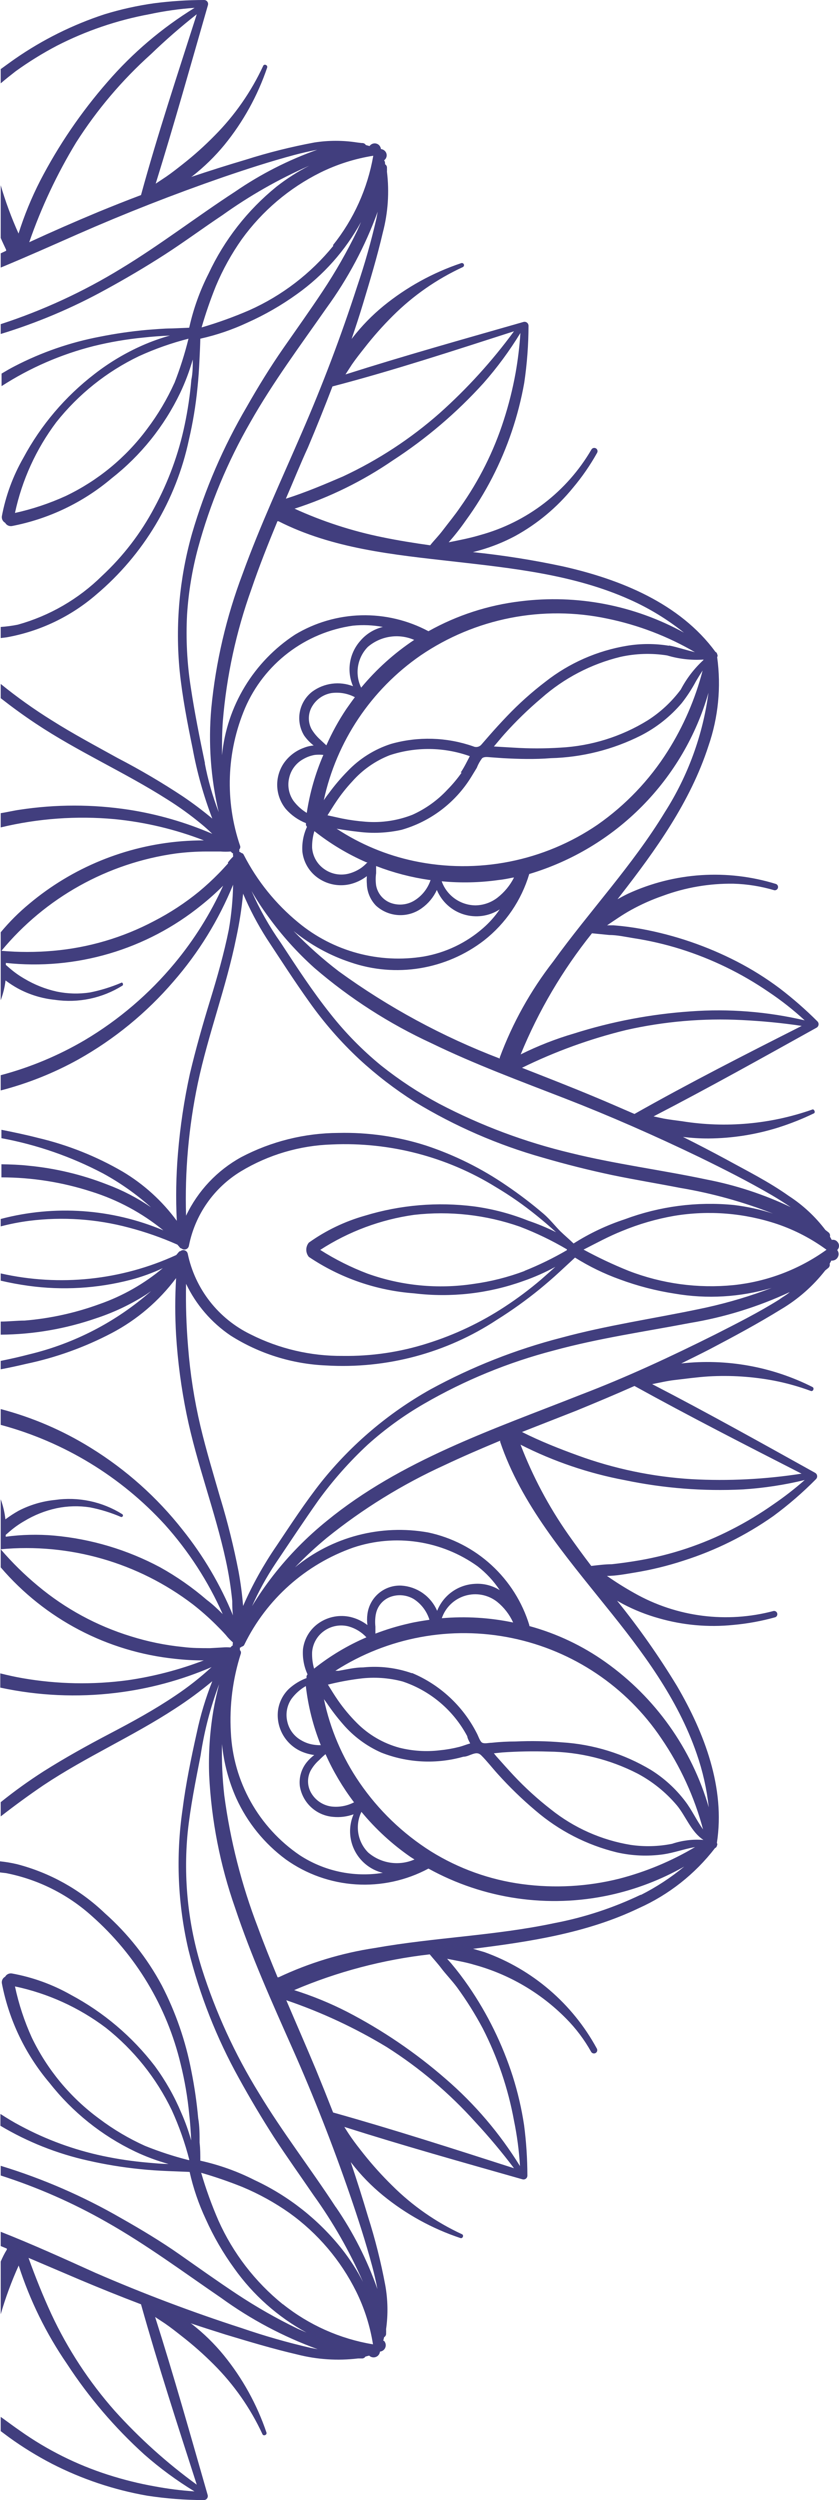 <svg width="137" height="408" viewBox="0 0 137 408" fill="none" xmlns="http://www.w3.org/2000/svg">
<path d="M0.116 369.074V377.678C0.904 374.961 1.885 372.303 3.05 369.725C4.883 375.418 7.534 380.815 10.919 385.747C14.48 391.204 18.729 396.183 23.561 400.559C26.111 402.802 28.853 404.818 31.756 406.582C29.592 406.439 27.438 406.167 25.307 405.768C22.705 405.308 20.138 404.671 17.624 403.861C12.532 402.229 7.719 399.829 3.353 396.745C2.235 395.978 1.164 395.164 0.116 394.42V396.745L1.49 397.769C3.709 399.372 6.044 400.809 8.474 402.07C13.36 404.574 18.595 406.33 24.003 407.279C27.085 407.753 30.198 407.994 33.316 408C33.41 407.995 33.503 407.97 33.587 407.926C33.671 407.882 33.745 407.82 33.802 407.745C33.86 407.67 33.9 407.583 33.921 407.49C33.941 407.398 33.941 407.302 33.921 407.209C31.127 397.49 28.403 387.77 25.33 378.12L26.983 379.213C27.891 379.84 28.776 380.538 29.66 381.236C31.512 382.672 33.269 384.226 34.922 385.886C38.218 389.18 40.906 393.029 42.861 397.257C43.024 397.606 43.629 397.373 43.513 396.978C41.958 392.386 39.593 388.11 36.529 384.351C34.993 382.473 33.252 380.773 31.337 379.282L31.127 379.143C33.036 379.794 34.969 380.398 36.878 381.003C40.742 382.166 44.607 383.328 48.518 384.235C51.763 385.066 55.134 385.287 58.46 384.886H59.042C59.164 384.901 59.288 384.88 59.4 384.826C59.511 384.773 59.605 384.689 59.67 384.584L60.276 384.421C60.417 384.558 60.595 384.651 60.787 384.692C60.98 384.732 61.18 384.717 61.364 384.649C61.549 384.582 61.711 384.463 61.831 384.307C61.952 384.152 62.026 383.966 62.045 383.77C62.241 383.751 62.427 383.677 62.583 383.557C62.739 383.437 62.857 383.275 62.925 383.091C62.993 382.906 63.008 382.706 62.968 382.514C62.927 382.322 62.833 382.145 62.697 382.003H62.58L62.72 381.422C62.831 381.356 62.921 381.259 62.979 381.144C63.036 381.028 63.06 380.899 63.046 380.771C63.057 380.546 63.057 380.321 63.046 380.096C63.383 377.709 63.336 375.283 62.906 372.911C62.198 369.128 61.257 365.393 60.089 361.726C59.205 358.75 58.273 355.797 57.272 352.843L57.459 353.076C58.942 354.988 60.637 356.728 62.511 358.261C66.272 361.337 70.564 363.701 75.176 365.237C75.548 365.377 75.804 364.772 75.432 364.61C71.201 362.654 67.347 359.97 64.047 356.68C62.391 355.057 60.835 353.333 59.391 351.518C58.692 350.634 57.994 349.751 57.365 348.844C56.737 347.937 56.597 347.681 56.225 347.1C65.863 350.169 75.595 352.89 85.326 355.657C85.419 355.682 85.517 355.685 85.611 355.667C85.706 355.648 85.795 355.608 85.871 355.549C85.948 355.491 86.01 355.416 86.052 355.33C86.095 355.244 86.118 355.149 86.118 355.053C86.113 352.308 85.935 349.566 85.582 346.844C85.174 344.125 84.551 341.443 83.72 338.822C82.042 333.599 79.611 328.648 76.503 324.126C75.618 322.847 74.687 321.615 73.686 320.429L73.01 319.661C74.477 319.964 75.99 320.196 77.434 320.638C83.128 322.194 88.308 325.227 92.45 329.428C94.047 331.042 95.418 332.864 96.525 334.846C96.596 334.969 96.713 335.059 96.85 335.096C96.988 335.133 97.135 335.114 97.258 335.043C97.382 334.972 97.472 334.855 97.509 334.718C97.546 334.581 97.527 334.434 97.456 334.311C93.48 326.986 86.94 321.381 79.087 318.568L77.248 318.034C86.56 316.871 95.873 315.452 104.301 311.406C109.202 309.217 113.482 305.845 116.756 301.594C116.836 301.565 116.906 301.515 116.959 301.449C117.013 301.384 117.047 301.305 117.059 301.221C117.105 301.153 117.129 301.072 117.129 300.989C117.129 300.906 117.105 300.825 117.059 300.756C118.456 291.781 115.033 282.828 110.563 275.178C107.614 270.313 104.339 265.651 100.762 261.226L101.716 261.761C103.576 262.741 105.535 263.52 107.56 264.086C111.519 265.227 115.66 265.598 119.76 265.179C122.075 264.97 124.366 264.55 126.604 263.923C126.724 263.873 126.822 263.781 126.878 263.665C126.935 263.548 126.948 263.415 126.914 263.289C126.88 263.164 126.801 263.056 126.693 262.984C126.584 262.913 126.454 262.883 126.325 262.9C118.662 264.942 110.503 263.899 103.602 259.994C102.058 259.133 100.558 258.193 99.109 257.18C100.622 257.18 102.135 256.878 103.579 256.645C106.303 256.203 108.988 255.55 111.611 254.692C116.842 253.025 121.788 250.571 126.278 247.414C128.762 245.585 131.098 243.564 133.263 241.368C133.329 241.297 133.378 241.212 133.407 241.12C133.436 241.028 133.444 240.93 133.431 240.835C133.417 240.739 133.383 240.647 133.33 240.567C133.276 240.486 133.206 240.418 133.123 240.368C124.299 235.462 115.476 230.532 106.489 225.881C107.723 225.649 108.957 225.346 110.214 225.207C112.03 224.998 113.846 224.742 115.685 224.626C119.286 224.415 122.898 224.649 126.441 225.323C128.47 225.72 130.463 226.28 132.401 226.997C132.774 227.137 133.03 226.532 132.657 226.346C126.043 223.014 118.6 221.681 111.239 222.51C112.798 221.742 114.358 220.975 115.895 220.184C119.783 218.138 123.694 216.045 127.536 213.673C130.317 212.026 132.765 209.872 134.753 207.325L135.242 206.93C135.344 206.849 135.42 206.739 135.462 206.616C135.503 206.492 135.507 206.359 135.474 206.232L135.754 205.721C135.963 205.742 136.173 205.702 136.359 205.605C136.545 205.508 136.698 205.358 136.8 205.175C136.901 204.992 136.947 204.783 136.931 204.574C136.914 204.365 136.837 204.165 136.708 204C136.801 203.911 136.874 203.804 136.924 203.687C136.974 203.569 137 203.442 137 203.314C137 203.186 136.974 203.059 136.924 202.941C136.874 202.824 136.801 202.717 136.708 202.628C136.6 202.506 136.46 202.416 136.304 202.367C136.149 202.318 135.983 202.312 135.824 202.349L135.521 201.814C135.554 201.688 135.55 201.555 135.508 201.431C135.467 201.307 135.39 201.198 135.288 201.117L134.776 200.721C133.121 198.535 131.096 196.654 128.793 195.164C125.51 192.838 121.971 191.071 118.502 189.164C116.174 187.909 113.846 186.7 111.518 185.537C112.915 185.715 114.323 185.8 115.732 185.793C119.562 185.762 123.367 185.167 127.023 184.026C129.032 183.391 130.993 182.614 132.89 181.7C133.239 181.537 132.89 180.91 132.634 181.072C125.818 183.466 118.512 184.122 111.378 182.979C110.354 182.84 109.353 182.723 108.328 182.537L106.722 182.189C115.709 177.538 124.532 172.608 133.356 167.702C133.439 167.652 133.509 167.584 133.562 167.503C133.616 167.422 133.65 167.331 133.664 167.235C133.677 167.139 133.669 167.042 133.64 166.95C133.611 166.857 133.561 166.773 133.496 166.702C131.553 164.761 129.484 162.951 127.303 161.284C125.1 159.636 122.764 158.174 120.318 156.912C115.436 154.4 110.212 152.614 104.813 151.611C103.273 151.326 101.718 151.124 100.157 151.006H99.132C100.413 150.146 101.67 149.262 103.02 148.518C104.688 147.593 106.433 146.815 108.235 146.193C111.922 144.831 115.829 144.161 119.76 144.216C122.024 144.28 124.27 144.64 126.441 145.286C126.57 145.303 126.701 145.273 126.809 145.202C126.917 145.13 126.996 145.022 127.03 144.897C127.064 144.771 127.052 144.638 126.995 144.521C126.938 144.405 126.84 144.313 126.721 144.263C118.746 141.791 110.138 142.354 102.555 145.844C101.973 146.123 101.414 146.425 100.832 146.751L101.228 146.239C107.071 138.728 112.729 130.869 115.685 121.73C117.292 117.08 117.778 112.117 117.105 107.244C117.151 107.17 117.175 107.086 117.175 106.999C117.175 106.913 117.151 106.829 117.105 106.755C117.096 106.674 117.065 106.597 117.016 106.532C116.967 106.467 116.901 106.415 116.826 106.383C111.006 98.431 101.228 94.524 91.915 92.431C87.064 91.391 82.16 90.615 77.224 90.106L78.342 89.804C80.344 89.237 82.28 88.457 84.116 87.478C87.746 85.485 90.956 82.808 93.568 79.596C95.057 77.825 96.375 75.918 97.502 73.899C97.573 73.775 97.593 73.629 97.555 73.491C97.518 73.354 97.428 73.237 97.305 73.166C97.243 73.131 97.176 73.108 97.106 73.099C97.036 73.09 96.965 73.095 96.897 73.113C96.759 73.15 96.642 73.24 96.571 73.364C92.582 80.211 86.061 85.221 78.412 87.316C76.712 87.827 74.989 88.153 73.267 88.501C74.266 87.371 75.199 86.183 76.06 84.944C77.673 82.732 79.113 80.4 80.367 77.968C82.881 73.089 84.647 67.861 85.606 62.458C86.061 59.378 86.294 56.27 86.304 53.157C86.303 53.06 86.28 52.965 86.238 52.878C86.195 52.791 86.133 52.715 86.058 52.655C85.982 52.595 85.894 52.552 85.799 52.531C85.705 52.509 85.607 52.508 85.513 52.529C75.781 55.319 66.049 58.04 56.411 61.109L57.482 59.458C58.11 58.551 58.809 57.668 59.507 56.784C60.946 54.935 62.501 53.18 64.163 51.529C67.464 48.24 71.317 45.556 75.548 43.6C75.635 43.566 75.704 43.499 75.741 43.414C75.778 43.329 75.78 43.233 75.746 43.146C75.712 43.06 75.645 42.991 75.56 42.953C75.475 42.916 75.379 42.915 75.292 42.949C70.686 44.496 66.395 46.859 62.627 49.925C60.754 51.458 59.059 53.198 57.575 55.11L57.412 55.319C58.064 53.413 58.692 51.506 59.274 49.576C60.438 45.716 61.603 41.856 62.511 37.949C63.362 34.712 63.591 31.343 63.186 28.02C63.197 27.826 63.197 27.632 63.186 27.439C63.2 27.316 63.179 27.192 63.126 27.081C63.072 26.97 62.988 26.876 62.883 26.811C62.883 26.602 62.883 26.392 62.72 26.16C62.84 26.075 62.94 25.964 63.012 25.837C63.085 25.709 63.128 25.566 63.139 25.42C63.15 25.273 63.129 25.126 63.077 24.989C63.024 24.851 62.942 24.727 62.837 24.625C62.667 24.457 62.445 24.351 62.208 24.323C62.177 24.087 62.071 23.867 61.905 23.695C61.799 23.59 61.672 23.51 61.531 23.459C61.391 23.409 61.241 23.389 61.093 23.403C60.944 23.416 60.8 23.462 60.671 23.536C60.542 23.611 60.431 23.712 60.345 23.834L59.74 23.672C59.674 23.561 59.577 23.471 59.462 23.413C59.346 23.356 59.217 23.332 59.088 23.346L58.32 23.253C56.006 22.89 53.649 22.89 51.336 23.253C47.54 23.958 43.792 24.898 40.114 26.067C37.134 26.95 34.177 27.881 31.22 28.88L31.453 28.718C33.363 27.221 35.104 25.521 36.645 23.648C39.709 19.89 42.075 15.614 43.629 11.022C43.746 10.627 43.14 10.371 42.977 10.743C41.014 14.973 38.328 18.829 35.038 22.137C33.411 23.798 31.677 25.352 29.847 26.788C28.962 27.485 28.077 28.183 27.169 28.811L25.423 29.973C28.45 20.23 31.174 10.51 33.968 0.791C33.988 0.698 33.988 0.602 33.968 0.51C33.947 0.417 33.907 0.33 33.849 0.255C33.791 0.18 33.718 0.118 33.634 0.074C33.55 0.03 33.457 0.005 33.362 0C30.614 0.003 27.869 0.182 25.144 0.535C22.416 0.92 19.723 1.518 17.088 2.325C11.88 4.029 6.947 6.481 2.445 9.604C1.676 10.138 0.931 10.697 0.116 11.278V13.603C0.931 12.905 1.723 12.278 2.561 11.627C4.703 10.083 6.951 8.692 9.289 7.464C14.041 5.028 19.124 3.297 24.376 2.325C26.815 1.801 29.29 1.451 31.779 1.279C26.436 4.565 21.631 8.651 17.531 13.394C13.246 18.301 9.564 23.703 6.565 29.485C5.146 32.257 3.962 35.142 3.027 38.112C1.876 35.554 0.903 32.921 0.116 30.229V38.833C0.396 39.484 0.698 40.112 1.001 40.763V40.926L0.116 41.344V43.669C4.33 41.925 8.498 40.065 12.665 38.228C20.425 34.818 28.334 31.717 36.389 28.927C40.254 27.602 44.142 26.346 48.029 25.299C49.263 24.974 50.544 24.672 51.801 24.439C47.052 26.125 42.544 28.423 38.391 31.276C32.105 35.368 26.145 39.972 19.766 43.832C13.594 47.613 6.999 50.657 0.116 52.901V54.505C6.055 52.692 11.79 50.268 17.228 47.274C20.511 45.483 23.747 43.576 26.89 41.553C30.033 39.53 33.176 37.205 36.319 35.112C40.754 31.941 45.505 29.237 50.497 27.043C48.597 28.014 46.796 29.166 45.119 30.485C40.41 34.31 36.629 39.152 34.061 44.646C32.636 47.446 31.572 50.415 30.894 53.482L28.054 53.599C26.704 53.599 25.377 53.738 24.026 53.831C21.439 54.064 18.867 54.437 16.32 54.947C11.453 55.87 6.747 57.5 2.351 59.784C1.63 60.156 0.955 60.551 0.256 60.97V63.016C4.873 60.038 9.945 57.831 15.273 56.482C17.959 55.82 20.69 55.353 23.444 55.087C24.864 54.924 26.308 54.831 27.751 54.761C26.217 55.188 24.715 55.724 23.258 56.366C20.478 57.592 17.859 59.154 15.459 61.016C10.651 64.707 6.684 69.375 3.818 74.712C2.12 77.671 0.931 80.894 0.303 84.246C0.272 84.458 0.307 84.674 0.402 84.865C0.498 85.056 0.65 85.213 0.838 85.316C0.945 85.505 1.106 85.658 1.302 85.754C1.497 85.849 1.717 85.883 1.932 85.851C7.945 84.697 13.558 82.014 18.229 78.061C22.987 74.333 26.819 69.558 29.428 64.109C30.259 62.354 30.944 60.535 31.477 58.668C31.477 59.761 31.477 60.877 31.244 61.97C31.031 64.454 30.665 66.924 30.149 69.364C29.163 74.066 27.5 78.601 25.214 82.828C23.005 87.002 20.108 90.775 16.646 93.989C12.819 97.763 8.091 100.5 2.91 101.942C1.988 102.128 1.055 102.252 0.116 102.314V104.128L1.071 104.011C6.492 103.044 11.551 100.634 15.715 97.035C23.434 90.526 28.76 81.632 30.848 71.759C31.498 68.971 31.965 66.144 32.245 63.295C32.408 61.784 32.501 60.272 32.571 58.761C32.641 57.249 32.687 56.435 32.71 55.273C35.367 54.681 37.952 53.8 40.416 52.645C43.261 51.373 45.967 49.815 48.495 47.995C52.823 44.91 56.397 40.887 58.949 36.228C58.762 36.694 58.553 37.159 58.343 37.624C56.681 41.048 54.791 44.358 52.686 47.529C50.59 50.692 48.379 53.785 46.26 56.831C44.142 59.877 42.139 63.132 40.277 66.411C36.468 72.903 33.473 79.838 31.36 87.06C29.293 94.349 28.607 101.959 29.335 109.499C29.777 113.754 30.592 117.963 31.453 122.149C32.171 126.053 33.246 129.882 34.666 133.589C33.122 132.299 31.514 131.089 29.847 129.962C26.413 127.691 22.862 125.603 19.207 123.707C15.598 121.707 11.967 119.777 8.474 117.568C5.566 115.761 2.774 113.773 0.116 111.615V113.94C1.956 115.382 3.841 116.754 5.797 118.056C12.781 122.707 20.325 126.009 27.332 130.473C29.266 131.683 31.117 133.019 32.873 134.473C33.502 134.985 34.084 135.519 34.666 136.077C30.318 134.2 25.75 132.879 21.07 132.148C15.144 131.241 9.115 131.241 3.19 132.148C2.212 132.287 1.164 132.543 0.116 132.706V135.031C6.209 133.565 12.501 133.11 18.741 133.682C23.726 134.177 28.621 135.342 33.292 137.147C32.082 137.147 30.871 137.194 29.66 137.287C20.505 138.026 11.806 141.594 4.773 147.495C3.078 148.896 1.52 150.453 0.116 152.145V163.237C0.508 162.195 0.774 161.11 0.908 160.005C1.558 160.495 2.243 160.938 2.957 161.33C4.819 162.331 6.86 162.955 8.963 163.167C12.802 163.729 16.715 162.904 19.999 160.842C20.208 160.679 19.999 160.238 19.812 160.377C18.171 161.075 16.463 161.605 14.714 161.958C12.904 162.238 11.059 162.191 9.266 161.819C7.394 161.403 5.602 160.688 3.958 159.703C3.131 159.227 2.351 158.675 1.63 158.052L0.955 157.47V157.331C0.965 157.269 0.965 157.206 0.955 157.145C6.634 157.754 12.378 157.236 17.855 155.619C23.333 154.003 28.437 151.321 32.873 147.727C34.12 146.734 35.31 145.67 36.435 144.542C34.373 149.092 31.711 153.346 28.52 157.191C24.378 162.185 19.409 166.433 13.829 169.748C9.539 172.267 4.926 174.192 0.116 175.468V177.956C4.544 176.811 8.808 175.107 12.805 172.887C18.686 169.587 23.942 165.282 28.334 160.168C32.424 155.475 35.712 150.14 38.065 144.379C38.017 146.827 37.784 149.268 37.367 151.68C36.575 155.633 35.458 159.517 34.294 163.307C33.129 167.097 31.965 171.19 31.011 175.213C30.068 179.505 29.415 183.855 29.055 188.234C28.749 191.892 28.687 195.567 28.869 199.233C26.494 195.996 23.494 193.269 20.045 191.211C15.733 188.702 11.073 186.845 6.216 185.7C4.237 185.188 2.235 184.77 0.233 184.374V185.746C6.016 186.816 11.605 188.753 16.809 191.49C19.628 193.028 22.261 194.885 24.655 197.024C22.412 195.485 19.988 194.228 17.438 193.28C13.331 191.677 9.022 190.652 4.633 190.234C3.166 190.071 1.7 190.025 0.233 190.002V192.141C5.221 192.143 10.179 192.928 14.923 194.466C19.211 195.804 23.202 197.951 26.68 200.791C18.276 197.252 8.933 196.598 0.116 198.931V200.14C1.648 199.739 3.203 199.436 4.773 199.233C10.226 198.546 15.761 198.926 21.07 200.349C23.771 201.058 26.41 201.984 28.962 203.116C29.102 203.279 29.241 203.419 29.358 203.581C29.427 203.669 29.527 203.727 29.637 203.744C29.738 203.828 29.858 203.883 29.986 203.906C30.115 203.928 30.247 203.916 30.37 203.872C30.492 203.827 30.601 203.751 30.685 203.651C30.769 203.551 30.825 203.431 30.848 203.302C31.339 200.802 32.346 198.432 33.806 196.342C35.264 194.252 37.143 192.489 39.322 191.164C43.828 188.443 48.96 186.929 54.222 186.769C63.647 186.349 72.978 188.78 80.996 193.745C83.326 195.132 85.551 196.686 87.654 198.396C88.725 199.256 89.773 200.163 90.797 201.093C89.328 200.365 87.811 199.735 86.258 199.21C83.43 198.078 80.475 197.297 77.457 196.885C71.457 196.116 65.362 196.631 59.577 198.396C56.297 199.325 53.202 200.812 50.428 202.791C50.159 203.119 50.012 203.53 50.012 203.953C50.012 204.377 50.159 204.788 50.428 205.116C55.545 208.564 61.476 210.616 67.632 211.069C73.636 211.796 79.727 211.111 85.419 209.069C87.235 208.442 88.995 207.664 90.681 206.744C89.913 207.441 89.121 208.139 88.353 208.813C86.471 210.419 84.488 211.902 82.416 213.255C78.507 215.82 74.26 217.831 69.798 219.231C65.337 220.653 60.674 221.344 55.992 221.277C50.762 221.324 45.597 220.12 40.929 217.766C38.327 216.504 36.049 214.664 34.27 212.386C32.49 210.109 31.256 207.455 30.662 204.628C30.639 204.499 30.583 204.379 30.499 204.279C30.415 204.18 30.306 204.103 30.184 204.059C30.061 204.014 29.929 204.002 29.8 204.024C29.672 204.047 29.551 204.103 29.451 204.186C29.395 204.189 29.34 204.205 29.291 204.233C29.243 204.261 29.202 204.301 29.172 204.349L28.776 204.814C19.812 208.933 9.74 209.987 0.116 207.814V208.999C1.606 209.348 3.12 209.627 4.633 209.837C10.207 210.607 15.88 210.276 21.326 208.86C23.134 208.385 24.895 207.747 26.587 206.953C23.53 209.51 20.036 211.495 16.274 212.813C12.331 214.256 8.212 215.163 4.028 215.51C2.724 215.51 1.42 215.673 0.116 215.673V217.812C5.419 217.775 10.681 216.871 15.692 215.138C18.489 214.22 21.163 212.962 23.654 211.395C24.003 211.185 24.329 210.929 24.678 210.697C18.985 215.707 12.151 219.251 4.773 221.021C3.259 221.417 1.723 221.765 0.116 222.091V223.463C1.49 223.207 2.887 222.905 4.261 222.579C9.126 221.556 13.827 219.866 18.229 217.557C22.363 215.386 25.959 212.319 28.753 208.581C28.571 211.679 28.571 214.784 28.753 217.882C29.024 222.234 29.6 226.562 30.475 230.834C32.128 238.903 35.132 246.623 36.878 254.669C37.355 256.856 37.705 259.068 37.925 261.296C37.925 262.017 37.925 262.761 38.042 263.621C35.981 258.604 33.213 253.906 29.823 249.669C25.658 244.37 20.59 239.844 14.854 236.299C10.287 233.458 5.319 231.318 0.116 229.951V232.532C10.418 235.298 19.715 240.945 26.913 248.809C30.809 253.153 33.998 258.081 36.365 263.412C35.527 262.575 34.666 261.761 33.758 261.086C31.415 259.066 28.872 257.29 26.168 255.785C20.794 252.911 14.895 251.147 8.824 250.599C6.194 250.37 3.547 250.432 0.931 250.785C0.931 250.785 0.931 250.785 0.931 250.623V250.483L1.606 249.902C2.328 249.279 3.108 248.726 3.935 248.251C5.574 247.256 7.368 246.54 9.243 246.135C11.036 245.763 12.881 245.716 14.691 245.995C16.442 246.338 18.151 246.868 19.789 247.576C20.069 247.576 20.185 247.274 19.975 247.111C16.691 245.049 12.778 244.225 8.94 244.786C6.875 244.996 4.868 245.596 3.027 246.553C2.282 246.969 1.566 247.435 0.885 247.948C0.762 246.829 0.504 245.728 0.116 244.67V255.785C7.344 264.23 17.547 269.575 28.613 270.713C30.159 270.888 31.713 270.973 33.269 270.969C29.265 272.502 25.104 273.586 20.86 274.201C15.165 274.965 9.387 274.856 3.725 273.876C2.491 273.666 1.257 273.387 0.047 273.085V275.41C6.241 276.742 12.614 277.033 18.904 276.271C24.294 275.624 29.563 274.206 34.55 272.062C32.702 273.763 30.725 275.318 28.636 276.713C25.191 279.038 21.652 280.968 17.927 282.921C14.202 284.874 10.64 286.851 7.101 289.083C4.68 290.634 2.351 292.308 0.116 294.106V296.431C2.445 294.618 4.773 292.92 7.101 291.339C14.085 286.688 21.628 283.386 28.566 278.852C30.689 277.481 32.726 275.982 34.666 274.364C33.581 277.093 32.733 279.909 32.128 282.782C31.197 286.944 30.336 291.13 29.8 295.338C28.692 302.967 29.023 310.736 30.778 318.243C32.591 325.551 35.362 332.588 39.02 339.171C40.82 342.442 42.729 345.65 44.747 348.797C46.842 352.006 49.054 355.099 51.196 358.238C54.379 362.662 57.087 367.409 59.274 372.399C58.303 370.502 57.149 368.703 55.829 367.028C52.011 362.221 47.124 358.368 41.557 355.773C38.754 354.35 35.781 353.288 32.71 352.611C32.71 351.634 32.71 350.634 32.594 349.681C32.594 348.332 32.594 347.007 32.361 345.658C32.128 343.074 31.755 340.505 31.244 337.961C30.317 333.104 28.694 328.405 26.424 324.01C24.04 319.562 20.888 315.571 17.112 312.22C13.094 308.375 8.156 305.621 2.77 304.221C1.858 304.008 0.932 303.852 0 303.756V305.57L1.001 305.686C6.203 306.709 11.03 309.12 14.97 312.662C22.192 319.035 27.266 327.481 29.497 336.845C30.163 339.528 30.629 342.256 30.894 345.007C31.057 346.426 31.151 347.867 31.22 349.309C30.793 347.777 30.256 346.277 29.614 344.821C28.478 342.109 27.025 339.541 25.284 337.171C21.595 332.363 16.919 328.399 11.571 325.544C8.578 323.848 5.319 322.668 1.932 322.056C1.717 322.024 1.497 322.058 1.302 322.153C1.106 322.249 0.945 322.401 0.838 322.591C0.648 322.691 0.494 322.848 0.398 323.04C0.302 323.232 0.268 323.449 0.303 323.661C1.456 329.667 4.142 335.274 8.102 339.938C11.835 344.69 16.615 348.518 22.071 351.123C23.824 351.955 25.647 352.632 27.519 353.146C26.424 353.146 25.307 353.03 24.213 352.936C21.725 352.724 19.252 352.359 16.809 351.844C12.104 350.848 7.566 349.188 3.329 346.914C2.212 346.333 1.118 345.658 0.07 344.984V346.914C4.494 349.551 9.312 351.467 14.341 352.588C17.135 353.226 19.965 353.692 22.816 353.983C24.329 354.146 25.842 354.239 27.472 354.308L30.964 354.448C31.557 357.102 32.439 359.683 33.595 362.145C34.864 364.981 36.424 367.677 38.251 370.19C41.333 374.526 45.361 378.104 50.032 380.654L48.635 380.05C45.189 378.384 41.86 376.489 38.67 374.376C35.504 372.283 32.408 370.074 29.358 367.935C26.308 365.795 23.049 363.842 19.766 361.982C13.562 358.401 6.969 355.538 0.116 353.448V355.029C6.114 356.954 11.895 359.494 17.368 362.61C23.91 366.307 29.917 370.772 36.109 375.004C40.947 378.515 46.252 381.332 51.871 383.375L50.753 383.166C46.936 382.284 43.167 381.205 39.462 379.933C31.36 377.314 23.398 374.306 15.575 370.911C10.43 368.586 5.308 366.261 0.116 364.214V366.54L1.118 366.958V367.121C0.698 367.795 0.396 368.423 0.116 369.074ZM16.018 34.601C12.223 36.182 8.451 37.833 4.773 39.53C6.741 33.849 9.309 28.392 12.432 23.253C15.831 17.915 19.943 13.065 24.655 8.836C27.034 6.541 29.529 4.368 32.128 2.325C28.985 12.161 25.726 21.951 23.025 31.834C20.674 32.717 18.346 33.647 16.018 34.601ZM28.473 62.505C27.274 65.157 25.782 67.669 24.026 69.992C20.557 74.672 15.993 78.432 10.733 80.944C8.075 82.156 5.297 83.083 2.445 83.711C3.593 78.343 5.896 73.289 9.196 68.899C12.814 64.336 17.424 60.655 22.676 58.133C25.285 56.939 27.997 55.982 30.778 55.273C30.169 57.739 29.399 60.162 28.473 62.528V62.505ZM30.801 352.518C28.376 351.907 25.996 351.13 23.677 350.193C21.021 348.995 18.507 347.505 16.181 345.751C11.489 342.305 7.716 337.762 5.192 332.52C3.977 329.845 3.056 327.046 2.445 324.172C7.823 325.309 12.885 327.611 17.275 330.916C21.845 334.528 25.531 339.132 28.054 344.379C29.246 346.995 30.204 349.711 30.918 352.495L30.801 352.518ZM54.385 344.728C53.477 342.403 52.546 340.077 51.592 337.752C50.008 333.962 48.355 330.195 46.749 326.428C52.481 328.377 57.985 330.942 63.162 334.078C68.507 337.473 73.364 341.58 77.597 346.286C79.834 348.697 81.947 351.219 83.929 353.843C74.081 350.681 64.28 347.518 54.409 344.751L54.385 344.728ZM74.617 324.312C76.179 326.45 77.587 328.695 78.831 331.032C81.254 335.773 82.971 340.841 83.929 346.077C84.431 348.523 84.758 351.002 84.907 353.495C81.618 348.158 77.527 343.359 72.778 339.264C67.865 334.984 62.456 331.307 56.667 328.311C53.892 326.894 51.003 325.711 48.029 324.777C55.087 321.77 62.546 319.804 70.17 318.94C70.799 319.708 71.474 320.429 72.103 321.266C72.731 322.103 73.802 323.219 74.617 324.312ZM104.65 309.197C100.153 311.354 95.395 312.917 90.495 313.848C80.856 315.894 70.962 316.173 61.253 317.894C55.794 318.715 50.484 320.329 45.492 322.684H45.329C44.211 319.987 43.117 317.289 42.116 314.546C39.446 307.6 37.601 300.365 36.622 292.99C36.311 290.211 36.187 287.414 36.249 284.619C36.542 287.67 37.328 290.654 38.577 293.455C40.381 297.423 43.17 300.865 46.679 303.454C50.033 305.849 53.992 307.258 58.107 307.521C62.222 307.784 66.328 306.891 69.961 304.942C78.981 309.919 89.505 311.456 99.575 309.267C103.837 308.337 107.934 306.769 111.727 304.616C109.533 306.426 107.144 307.986 104.603 309.267L104.65 309.197ZM39.159 269.272C39.183 269.149 39.183 269.022 39.159 268.9C39.283 268.87 39.396 268.805 39.485 268.714C39.577 268.7 39.664 268.663 39.738 268.606C39.812 268.549 39.869 268.474 39.904 268.388C43.517 260.978 49.907 255.288 57.691 252.553C61.072 251.422 64.672 251.109 68.197 251.639C71.722 252.168 75.072 253.525 77.969 255.599C79.385 256.695 80.611 258.015 81.601 259.505C80.352 258.72 78.882 258.361 77.411 258.482C76.092 258.57 74.826 259.03 73.759 259.808C72.691 260.585 71.867 261.65 71.381 262.877C70.883 261.718 70.074 260.72 69.042 259.993C68.01 259.266 66.797 258.84 65.537 258.761C64.197 258.698 62.883 259.142 61.855 260.004C60.828 260.866 60.165 262.083 59.996 263.412C59.915 264.006 59.915 264.608 59.996 265.202C59.17 264.567 58.217 264.115 57.202 263.877C56.35 263.687 55.468 263.669 54.608 263.824C53.748 263.98 52.928 264.306 52.197 264.784C51.453 265.266 50.823 265.905 50.352 266.656C49.882 267.408 49.582 268.253 49.473 269.132C49.369 270.545 49.625 271.961 50.218 273.248C50.145 273.329 50.09 273.424 50.055 273.527C50.042 273.635 50.042 273.744 50.055 273.852C48.998 274.247 48.026 274.839 47.191 275.596C46.167 276.575 45.523 277.885 45.375 279.294C45.25 280.627 45.541 281.966 46.208 283.128C46.875 284.289 47.885 285.216 49.1 285.781C49.803 286.099 50.548 286.31 51.312 286.409C50.864 286.748 50.458 287.138 50.102 287.572C49.657 288.117 49.327 288.746 49.131 289.421C48.935 290.096 48.877 290.804 48.961 291.502C49.174 292.817 49.822 294.024 50.8 294.93C51.779 295.835 53.032 296.389 54.362 296.501C55.505 296.618 56.659 296.475 57.738 296.083C57.215 297.29 57.044 298.621 57.246 299.921C57.448 301.221 58.014 302.438 58.879 303.431C59.83 304.526 61.099 305.298 62.511 305.64C57.785 306.401 52.944 305.373 48.938 302.756C45.632 300.507 42.895 297.521 40.944 294.035C38.992 290.548 37.879 286.656 37.693 282.665C37.45 278.339 38.003 274.004 39.322 269.876C39.356 269.77 39.358 269.657 39.329 269.55C39.3 269.443 39.241 269.346 39.159 269.272ZM51.126 284.712C50.462 284.603 49.823 284.374 49.24 284.037C48.653 283.719 48.141 283.278 47.739 282.744C47.337 282.211 47.055 281.597 46.912 280.945C46.761 280.31 46.745 279.651 46.865 279.01C46.985 278.369 47.239 277.761 47.611 277.224C48.238 276.384 49.03 275.68 49.939 275.155C50.317 278.466 51.139 281.712 52.383 284.805C51.962 284.812 51.541 284.781 51.126 284.712ZM53.151 286.27C54.397 289.059 55.959 291.696 57.808 294.129C56.656 294.73 55.348 294.965 54.059 294.804C53.413 294.708 52.795 294.473 52.249 294.116C51.702 293.759 51.24 293.287 50.893 292.734C50.54 292.18 50.337 291.543 50.304 290.887C50.272 290.23 50.41 289.577 50.707 288.99C51.073 288.323 51.554 287.725 52.127 287.223C52.452 286.888 52.794 286.57 53.151 286.27ZM51.289 272.318C51.043 271.448 50.933 270.546 50.963 269.644C51.011 268.946 51.216 268.267 51.562 267.66C51.909 267.052 52.389 266.53 52.965 266.132C53.541 265.73 54.198 265.46 54.89 265.339C55.582 265.218 56.292 265.251 56.97 265.435C58.067 265.753 59.057 266.364 59.833 267.202C56.789 268.509 53.931 270.214 51.336 272.271L51.289 272.318ZM67.26 273.062C64.716 272.166 62.005 271.841 59.321 272.108C57.971 272.108 56.62 272.434 55.293 272.667H54.758C63.309 267.184 73.671 265.267 83.621 267.328C93.571 269.388 102.316 275.262 107.979 283.689C111.08 288.22 113.386 293.244 114.801 298.547C113.73 297.059 112.961 295.338 111.844 293.897C110.316 291.896 108.439 290.186 106.303 288.851C101.885 286.203 96.894 284.655 91.752 284.34C89.236 284.13 86.708 284.084 84.186 284.2C82.882 284.2 81.578 284.27 80.274 284.409C79.832 284.409 79.157 284.595 78.761 284.409C78.365 284.223 78.086 283.247 77.83 282.805C75.576 278.396 71.832 274.927 67.26 273.015V273.062ZM76.759 284.526C76.153 284.688 75.548 284.944 74.989 285.084C73.935 285.353 72.86 285.539 71.777 285.642C69.588 285.899 67.372 285.757 65.234 285.223C62.587 284.507 60.178 283.103 58.25 281.154C57.128 280.029 56.107 278.807 55.2 277.503C54.618 276.666 54.083 275.783 53.547 274.922C55.264 274.492 57.006 274.165 58.762 273.945C61.099 273.648 63.471 273.806 65.747 274.411C70.279 275.925 74.055 279.122 76.293 283.34C76.34 283.689 76.549 284.084 76.759 284.479V284.526ZM61.37 263.458C61.479 262.825 61.752 262.231 62.16 261.733C62.568 261.236 63.097 260.853 63.698 260.621C64.33 260.382 65.009 260.289 65.682 260.35C66.356 260.41 67.007 260.622 67.586 260.97C68.799 261.765 69.696 262.958 70.124 264.342C69.006 264.505 67.795 264.691 66.748 264.947C64.895 265.366 63.074 265.918 61.3 266.598V265.458C61.225 264.776 61.249 264.087 61.37 263.412V263.458ZM72.126 264.133C72.417 263.253 72.916 262.456 73.581 261.809C74.246 261.163 75.057 260.686 75.945 260.419C76.834 260.152 77.774 260.103 78.685 260.276C79.597 260.449 80.454 260.838 81.182 261.412C82.301 262.319 83.194 263.474 83.79 264.784C79.957 263.982 76.027 263.747 72.126 264.086V264.133ZM59.018 295.687C61.342 298.503 64.045 300.983 67.05 303.058L67.679 303.454C66.439 303.997 65.07 304.178 63.731 303.976C62.392 303.775 61.137 303.198 60.113 302.314C59.266 301.459 58.706 300.362 58.51 299.175C58.314 297.988 58.492 296.769 59.018 295.687ZM101.111 306.593C95.937 307.885 90.565 308.185 85.28 307.477C79.981 306.774 74.894 304.95 70.356 302.128C65.754 299.221 61.793 295.408 58.716 290.92C55.892 286.807 53.914 282.176 52.895 277.294L53.338 277.899C54.15 279.107 55.036 280.264 55.992 281.363C57.707 283.359 59.847 284.948 62.255 286.014C66.529 287.702 71.242 287.939 75.665 286.688C76.2 286.688 76.689 286.409 77.201 286.246C77.713 286.084 78.109 286.014 78.575 286.456C79.529 287.409 80.367 288.502 81.275 289.502C83.192 291.633 85.253 293.63 87.445 295.478C91.264 298.757 95.802 301.091 100.692 302.291C103.196 302.866 105.784 302.977 108.328 302.617C110.074 302.361 111.751 301.733 113.497 301.431C109.633 303.728 105.463 305.466 101.111 306.593ZM109.749 300.896C107.533 301.341 105.257 301.404 103.02 301.082C98.23 300.304 93.722 298.302 89.936 295.269C87.777 293.593 85.753 291.75 83.883 289.758C82.928 288.735 81.974 287.665 81.043 286.618L80.647 286.13L81.997 285.991C84.523 285.816 87.056 285.77 89.587 285.851C94.635 285.901 99.601 287.127 104.091 289.432C106.554 290.741 108.743 292.509 110.54 294.641C111.984 296.385 112.868 298.989 114.87 300.268C113.138 300.129 111.396 300.342 109.749 300.896ZM113.753 286.177C114.744 289.014 115.408 291.955 115.732 294.943C112.95 285.372 107.01 277.022 98.876 271.248C95.11 268.573 90.902 266.581 86.444 265.365C86.433 265.327 86.433 265.287 86.444 265.249C85.298 261.476 83.16 258.08 80.252 255.413C77.345 252.747 73.775 250.908 69.914 250.088C66.093 249.406 62.169 249.563 58.414 250.546C54.659 251.53 51.163 253.318 48.169 255.785C49.809 254.085 51.542 252.478 53.361 250.971C59.24 246.23 65.693 242.246 72.568 239.112C75.571 237.694 78.598 236.392 81.671 235.113C81.671 235.113 81.671 235.113 81.671 235.299C85.117 245.507 92.334 253.901 98.923 262.133C104.883 269.504 110.656 277.178 113.753 286.177ZM126.278 245.507C124.112 247.03 121.84 248.397 119.48 249.599C114.73 252.039 109.635 253.74 104.371 254.645C102.818 254.909 101.328 255.118 99.9 255.273C98.783 255.273 97.572 255.436 96.548 255.552C95.244 253.855 93.987 252.111 92.753 250.367C89.585 245.832 86.981 240.928 85 235.764C90.369 238.492 96.1 240.441 102.019 241.554C108.361 242.88 114.848 243.388 121.319 243.065C124.718 242.847 128.091 242.334 131.4 241.531C129.776 242.959 128.065 244.287 126.278 245.507ZM130.935 240.484C124.984 241.413 118.952 241.717 112.938 241.391C106.574 241.007 100.3 239.699 94.313 237.508C91.24 236.392 88.19 235.182 85.233 233.694L94.127 230.206C97.293 228.904 100.459 227.579 103.602 226.184C112.566 231.136 121.715 235.81 130.865 240.484H130.935ZM127.256 212.069C123.88 214.185 120.272 215.999 116.756 217.789C109.586 221.37 102.298 224.765 94.848 227.602C80.507 233.276 65.467 238.298 53.361 248.204C50.112 250.829 47.175 253.817 44.607 257.11C43.364 258.709 42.213 260.379 41.161 262.11C42.242 259.68 43.527 257.346 45.003 255.134C47.331 251.669 49.659 248.158 51.987 244.856C54.378 241.563 57.084 238.51 60.066 235.741C62.884 233.211 65.958 230.983 69.239 229.09C75.876 225.25 83.002 222.324 90.425 220.393C97.759 218.394 105.232 217.324 112.659 215.906C118.295 214.971 123.778 213.274 128.956 210.86C128.467 211.325 127.861 211.604 127.256 212.069ZM134.962 203.953C130.499 207.16 125.274 209.148 119.806 209.72C113.983 210.302 108.105 209.505 102.648 207.395C100.131 206.382 97.674 205.225 95.291 203.93C97.386 202.861 99.435 201.744 101.6 200.884C104.333 199.754 107.183 198.927 110.098 198.419C115.759 197.483 121.564 197.954 127 199.791C129.85 200.769 132.534 202.172 134.962 203.953ZM114.195 188.839C118.2 190.792 122.204 192.815 126.069 195.071C127.093 195.675 128.118 196.326 129.119 197.001C124.749 194.923 120.134 193.407 115.383 192.49C108.026 190.932 100.529 189.978 93.195 188.165C85.726 186.385 78.507 183.682 71.707 180.119C68.365 178.334 65.193 176.248 62.231 173.887C59.179 171.389 56.407 168.566 53.966 165.47C51.033 161.796 48.449 157.819 45.841 153.843C43.974 151.194 42.375 148.367 41.068 145.402C41.905 146.855 42.822 148.26 43.816 149.611C46.019 152.652 48.54 155.45 51.336 157.959C57.11 162.929 63.552 167.069 70.473 170.26C77.457 173.655 84.93 176.422 92.241 179.259C99.551 182.095 106.955 185.351 114.195 188.839ZM39.229 138.101C36.702 130.741 36.984 122.709 40.021 115.545C41.557 111.987 43.982 108.882 47.064 106.529C50.146 104.176 53.781 102.652 57.621 102.105C59.253 101.941 60.899 102.012 62.511 102.314C61.051 102.669 59.745 103.484 58.785 104.639C57.921 105.632 57.355 106.849 57.153 108.149C56.951 109.449 57.122 110.78 57.645 111.987C56.55 111.564 55.366 111.423 54.202 111.577C53.038 111.732 51.932 112.176 50.986 112.871C49.922 113.693 49.199 114.878 48.954 116.199C48.709 117.52 48.96 118.885 49.659 120.033C50.093 120.652 50.619 121.2 51.219 121.661C50.651 121.707 50.093 121.84 49.566 122.056C48.254 122.539 47.123 123.416 46.33 124.567C45.582 125.68 45.21 127.002 45.269 128.341C45.328 129.68 45.814 130.965 46.656 132.008C47.556 133.036 48.69 133.834 49.962 134.334C49.949 134.442 49.949 134.551 49.962 134.659C50.002 134.76 50.057 134.854 50.125 134.938C49.53 136.224 49.273 137.641 49.38 139.054C49.489 139.933 49.789 140.778 50.259 141.53C50.73 142.281 51.359 142.92 52.104 143.402C52.835 143.88 53.655 144.206 54.515 144.362C55.374 144.517 56.257 144.499 57.109 144.309C58.124 144.071 59.077 143.619 59.903 142.984C59.868 143.402 59.868 143.822 59.903 144.239C59.935 145.57 60.467 146.84 61.393 147.797C62.399 148.717 63.693 149.261 65.055 149.338C66.417 149.414 67.763 149.018 68.866 148.216C69.936 147.456 70.787 146.43 71.334 145.239C71.728 146.185 72.326 147.033 73.085 147.722C73.843 148.411 74.745 148.925 75.725 149.227C76.705 149.528 77.74 149.611 78.755 149.468C79.771 149.326 80.743 148.962 81.601 148.402C80.835 149.528 79.928 150.552 78.901 151.448C76.154 153.859 72.795 155.468 69.192 156.098C65.583 156.689 61.89 156.5 58.36 155.546C54.83 154.591 51.546 152.893 48.728 150.564C45.029 147.532 41.994 143.772 39.811 139.519C39.776 139.433 39.718 139.358 39.645 139.301C39.571 139.244 39.484 139.207 39.392 139.193C39.303 139.102 39.19 139.037 39.066 139.007C39.09 138.885 39.09 138.758 39.066 138.635C39.134 138.566 39.185 138.481 39.213 138.388C39.242 138.295 39.247 138.196 39.229 138.101ZM67.632 104.43C64.381 106.591 61.463 109.215 58.972 112.22C58.447 111.134 58.27 109.912 58.466 108.722C58.662 107.531 59.221 106.431 60.066 105.569C61.093 104.69 62.348 104.117 63.686 103.916C65.023 103.714 66.391 103.892 67.632 104.43ZM67.632 140.519C63.117 139.568 58.82 137.777 54.967 135.24C56.178 135.45 57.295 135.612 58.576 135.752C60.906 136.044 63.268 135.933 65.56 135.426C70.301 134.072 74.362 130.994 76.945 126.799L77.853 125.311C78.066 124.754 78.355 124.23 78.714 123.753C79.087 123.428 79.739 123.567 80.181 123.591L82.137 123.73C84.721 123.87 87.352 123.939 89.936 123.73C95.054 123.599 100.079 122.336 104.65 120.033C107.206 118.724 109.477 116.922 111.332 114.731C112.21 113.607 112.989 112.409 113.66 111.15C114.009 110.569 114.358 109.987 114.731 109.429C113.522 114.085 111.598 118.525 109.027 122.591C106.045 127.311 102.151 131.39 97.572 134.589C93.24 137.544 88.355 139.592 83.209 140.611C78.064 141.63 72.765 141.599 67.632 140.519ZM83.929 143.216C83.281 144.494 82.359 145.614 81.229 146.495C80.2 147.288 78.943 147.729 77.644 147.751C76.431 147.739 75.252 147.356 74.265 146.653C73.278 145.951 72.531 144.962 72.126 143.821C75.227 144.119 78.353 144.049 81.438 143.612C82.16 143.542 82.975 143.379 83.766 143.216H83.929ZM70.31 143.612C69.847 145.017 68.897 146.213 67.632 146.983C67.053 147.331 66.402 147.544 65.729 147.604C65.055 147.664 64.377 147.571 63.745 147.332C63.147 147.096 62.619 146.712 62.211 146.216C61.804 145.719 61.53 145.127 61.416 144.495C61.323 143.832 61.323 143.159 61.416 142.495V141.333C64.23 142.422 67.159 143.187 70.147 143.612H70.31ZM75.385 126.079C74.688 127.072 73.91 128.005 73.057 128.869C71.448 130.599 69.508 131.991 67.353 132.962C64.92 133.92 62.3 134.31 59.694 134.101C58.388 134.004 57.089 133.826 55.806 133.566L53.477 133.055C53.943 132.334 54.385 131.59 54.874 130.869C55.666 129.682 56.554 128.563 57.528 127.52C59.199 125.627 61.298 124.16 63.651 123.242C67.902 121.842 72.498 121.899 76.712 123.405C76.247 124.288 75.804 125.218 75.222 126.079H75.385ZM59.996 140.728C59.681 141.074 59.33 141.386 58.949 141.658C58.392 142.037 57.779 142.328 57.133 142.519C56.432 142.729 55.693 142.778 54.971 142.661C54.249 142.545 53.563 142.265 52.965 141.844C52.389 141.447 51.909 140.925 51.562 140.317C51.216 139.709 51.011 139.031 50.963 138.333C50.946 137.42 51.072 136.51 51.336 135.636C53.935 137.694 56.791 139.406 59.833 140.728H59.996ZM50.241 132.752C49.333 132.227 48.541 131.523 47.913 130.683C47.542 130.146 47.288 129.538 47.168 128.897C47.047 128.256 47.063 127.597 47.215 126.962C47.358 126.31 47.64 125.696 48.041 125.163C48.443 124.629 48.955 124.188 49.543 123.87C50.125 123.533 50.764 123.304 51.429 123.195C51.885 123.15 52.346 123.15 52.802 123.195C51.481 126.249 50.565 129.462 50.078 132.752H50.241ZM52.267 120.684C51.721 120.189 51.25 119.617 50.87 118.986C50.557 118.393 50.407 117.728 50.436 117.058C50.464 116.388 50.67 115.737 51.033 115.173C51.372 114.628 51.824 114.161 52.357 113.804C52.891 113.448 53.495 113.209 54.129 113.103C55.441 112.927 56.776 113.163 57.947 113.778C57.459 114.406 57.016 115.057 56.55 115.708C55.293 117.585 54.202 119.569 53.291 121.637L52.267 120.684ZM103.602 181.793C101.274 180.793 99.132 179.84 96.874 178.91C93.032 177.305 89.144 175.794 85.233 174.259C90.658 171.596 96.357 169.53 102.229 168.097C108.441 166.69 114.818 166.143 121.18 166.469C124.416 166.632 127.675 166.934 130.911 167.423C121.715 172.073 112.566 176.724 103.602 181.793ZM99.481 152.587C100.785 152.587 102.112 152.89 103.416 153.099C106.034 153.5 108.618 154.098 111.145 154.889C116.244 156.495 121.077 158.846 125.487 161.865C127.575 163.26 129.552 164.815 131.4 166.516C125.302 165.088 119.022 164.594 112.775 165.051C106.314 165.491 99.928 166.701 93.754 168.655C90.749 169.535 87.827 170.678 85.024 172.073C87.939 164.964 91.859 158.308 96.664 152.308L99.481 152.587ZM108.561 132.543C103.276 141.24 96.269 148.681 90.332 156.912C86.639 161.662 83.695 166.947 81.601 172.585C81.601 172.585 81.601 172.585 81.601 172.748C72.253 169.176 63.415 164.392 55.317 158.517C52.695 156.511 50.228 154.311 47.936 151.936C50.7 154.198 53.856 155.933 57.249 157.052C60.894 158.303 64.793 158.631 68.597 158.006C72.4 157.381 75.989 155.823 79.04 153.471C82.564 150.709 85.143 146.923 86.421 142.635C93.39 140.55 99.722 136.748 104.836 131.58C109.95 126.412 113.681 120.042 115.685 113.057C114.758 119.992 112.326 126.642 108.561 132.543ZM114.87 107.709C113.367 109.087 112.114 110.716 111.169 112.522C109.684 114.521 107.846 116.231 105.744 117.568C101.45 120.215 96.558 121.742 91.519 122.009C88.961 122.172 86.395 122.172 83.836 122.009L80.647 121.823C81.229 121.149 81.788 120.451 82.37 119.8C84.241 117.71 86.256 115.752 88.4 113.94C92.092 110.675 96.528 108.36 101.321 107.197C103.821 106.644 106.404 106.565 108.934 106.965C110.856 107.542 112.867 107.771 114.87 107.639V107.709ZM109.236 105.383C106.97 105.011 104.658 105.011 102.392 105.383C97.53 106.187 92.949 108.202 89.075 111.243C86.834 112.951 84.733 114.832 82.789 116.87C81.78 117.925 80.802 118.994 79.855 120.079L78.621 121.498C78.463 121.692 78.244 121.828 77.999 121.883C77.754 121.938 77.497 121.908 77.271 121.8C72.941 120.289 68.249 120.151 63.838 121.405C61.134 122.277 58.693 123.812 56.737 125.869C55.624 127.001 54.597 128.214 53.664 129.497C53.384 129.846 53.128 130.218 52.872 130.59C54.946 120.995 60.598 112.549 68.68 106.965C73.098 103.957 78.08 101.875 83.326 100.844C88.572 99.813 93.973 99.854 99.202 100.965C104.225 102.001 109.045 103.847 113.474 106.43C112.053 106.104 110.656 105.616 109.236 105.337V105.383ZM73.918 91.618C83.743 92.734 93.778 93.78 102.881 97.873C106.031 99.281 108.988 101.087 111.681 103.244C103.545 98.763 94.196 96.972 84.977 98.128C79.699 98.756 74.597 100.415 69.961 103.012C66.591 101.21 62.811 100.315 58.991 100.412C55.171 100.51 51.442 101.598 48.169 103.57C44.836 105.749 42.034 108.648 39.971 112.053C37.908 115.457 36.636 119.281 36.249 123.242C36.249 121.382 36.249 119.521 36.389 117.661C36.995 110.327 38.56 103.103 41.045 96.175C42.326 92.408 43.792 88.734 45.306 85.06H45.469C54.292 89.548 64.257 90.525 73.918 91.618ZM84.186 60.877C83.715 63.483 83.069 66.054 82.253 68.574C80.624 73.654 78.221 78.454 75.129 82.805C74.291 84.037 73.383 85.13 72.428 86.385C71.474 87.641 70.938 88.106 70.24 88.99C67.609 88.618 64.978 88.199 62.394 87.664C57.468 86.659 52.673 85.099 48.099 83.014C53.789 81.178 59.184 78.531 64.117 75.154C69.586 71.603 74.571 67.359 78.947 62.528C81.193 59.981 83.211 57.242 84.977 54.343C84.834 56.534 84.57 58.715 84.186 60.877ZM83.929 54.064C80.356 58.931 76.283 63.413 71.777 67.434C67.036 71.612 61.721 75.089 55.992 77.759C52.965 79.061 49.892 80.363 46.679 81.386C47.89 78.596 49.007 75.805 50.288 73.015C51.685 69.713 53.012 66.411 54.292 63.063C64.28 60.458 74.081 57.226 83.929 54.064ZM54.432 40.112C50.749 44.641 46.052 48.241 40.719 50.622C38.181 51.722 35.576 52.661 32.92 53.436C33.581 51.15 34.358 48.899 35.248 46.692C36.378 43.996 37.799 41.431 39.485 39.042C42.816 34.431 47.218 30.696 52.313 28.16C55.038 26.817 57.95 25.892 60.951 25.416C60.024 30.761 57.757 35.785 54.362 40.019L54.432 40.112ZM33.479 124.614C32.617 120.475 31.779 116.336 31.151 112.15C30.542 108.236 30.34 104.27 30.545 100.314C30.781 96.636 31.381 92.991 32.338 89.432C34.292 82.25 37.164 75.349 40.882 68.899C44.584 62.365 49.054 56.366 53.291 50.297C56.811 45.468 59.633 40.169 61.672 34.554L61.463 35.67C60.604 39.411 59.555 43.105 58.32 46.739C55.697 54.831 52.686 62.783 49.287 70.597C45.981 78.247 42.465 85.781 39.625 93.617C36.951 100.675 35.229 108.057 34.503 115.568C33.997 121.255 34.406 126.986 35.714 132.543C34.712 129.943 33.949 127.258 33.432 124.521L33.479 124.614ZM37.25 140.891C36.738 141.449 36.226 142.03 35.69 142.565C34.67 143.604 33.598 144.589 32.478 145.518C30.214 147.364 27.764 148.969 25.167 150.308C20.047 153.017 14.433 154.67 8.661 155.168C5.857 155.413 3.037 155.413 0.233 155.168C7.401 146.503 17.56 140.836 28.706 139.286C30.358 139.074 32.022 138.965 33.688 138.961H36.016C36.566 139.007 37.119 139.007 37.669 138.961L37.809 139.1C37.878 139.182 37.966 139.246 38.065 139.286C38.03 139.392 38.03 139.506 38.065 139.612V139.798C37.752 140.099 37.464 140.426 37.204 140.775L37.25 140.891ZM88.795 198.117C86.851 196.454 84.814 194.901 82.695 193.466C78.654 190.692 74.242 188.501 69.588 186.955C64.957 185.468 60.109 184.769 55.247 184.886C49.721 184.912 44.282 186.268 39.392 188.839C35.458 191 32.306 194.344 30.382 198.396C30.165 191.161 30.806 183.925 32.291 176.84C33.991 168.795 36.948 161.098 38.577 153.029C39.091 150.658 39.465 148.259 39.695 145.844C40.77 148.38 42.055 150.822 43.536 153.145C45.864 156.68 48.076 160.121 50.521 163.539C52.907 166.907 55.629 170.023 58.646 172.841C61.455 175.436 64.494 177.77 67.726 179.817C74.263 183.793 81.312 186.859 88.679 188.932C92.404 190.017 96.168 190.963 99.97 191.769C103.672 192.536 107.374 193.141 111.076 193.862C116.251 194.731 121.322 196.134 126.208 198.047C124.139 197.38 122.011 196.913 119.853 196.652C113.808 196.057 107.708 196.852 102.019 198.977C99.079 199.943 96.272 201.271 93.661 202.93C92.963 202.256 92.218 201.628 91.519 200.954C90.821 200.279 89.773 198.954 88.795 198.117ZM85.652 207.418C82.947 208.436 80.135 209.146 77.271 209.534C71.478 210.403 65.559 209.828 60.043 207.86C57.332 206.834 54.734 205.533 52.29 203.977C56.925 200.974 62.161 199.022 67.632 198.256C73.455 197.59 79.353 198.25 84.884 200.186C87.544 201.201 90.114 202.438 92.567 203.884V204.023C90.347 205.314 88.036 206.441 85.652 207.395V207.418ZM36.016 244.623C34.876 240.67 33.688 236.764 32.734 232.764C31.723 228.482 31.046 224.129 30.708 219.742C30.424 216.34 30.316 212.925 30.382 209.511C32.009 212.92 34.516 215.834 37.646 217.952C42.319 220.916 47.691 222.6 53.221 222.835C63.097 223.43 72.9 220.811 81.159 215.371C83.588 213.85 85.921 212.181 88.143 210.371C89.238 209.464 90.332 208.534 91.379 207.558L93.894 205.232C96.196 206.677 98.647 207.869 101.204 208.79C104.106 209.865 107.109 210.644 110.168 211.115C115.446 212.022 120.863 211.704 125.999 210.185L124.765 210.65C121.272 211.907 117.693 212.91 114.056 213.65C106.582 215.208 99.062 216.301 91.682 218.301C84.228 220.22 77.042 223.056 70.287 226.742C63.435 230.584 57.389 235.708 52.476 241.833C49.846 245.158 47.471 248.809 45.166 252.25C43.035 255.349 41.203 258.642 39.695 262.086C39.543 260.191 39.294 258.306 38.95 256.436C38.173 252.444 37.194 248.493 36.016 244.6V244.623ZM34.294 268.969C32.827 268.969 31.36 268.969 29.917 268.783C27.016 268.496 24.153 267.912 21.372 267.039C15.814 265.333 10.653 262.535 6.193 258.808C4.001 256.992 1.968 254.993 0.116 252.832C11.338 251.781 22.545 254.994 31.5 261.831C32.806 262.849 34.049 263.944 35.225 265.109C35.783 265.667 36.342 266.225 36.878 266.83C37.215 267.264 37.598 267.662 38.019 268.016V268.202C37.983 268.308 37.983 268.422 38.019 268.528C37.915 268.559 37.825 268.625 37.762 268.714L37.623 268.853C37.204 268.818 36.784 268.818 36.365 268.853L34.294 268.969ZM54.828 360.191C50.73 353.913 46.12 347.96 42.279 341.589C38.354 335.229 35.227 328.411 32.967 321.289C30.721 314.131 29.93 306.597 30.638 299.129C31.081 294.873 31.942 290.664 32.757 286.479C33.351 282.507 34.366 278.61 35.783 274.852C35.411 276.294 35.085 277.736 34.829 279.224C34.254 282.688 34.028 286.202 34.154 289.711C34.515 297.094 35.942 304.385 38.391 311.36C41.022 319.243 44.444 326.846 47.82 334.45C51.196 342.054 54.362 350.123 57.133 358.168C58.46 362.028 59.717 365.912 60.764 369.795C61.09 371.027 61.393 372.283 61.626 373.562C59.962 368.817 57.676 364.313 54.828 360.168V360.191ZM46.19 376.05C41.653 372.384 38.047 367.699 35.667 362.377C34.566 359.842 33.625 357.24 32.85 354.587C35.139 355.248 37.392 356.024 39.602 356.913C42.301 358.042 44.869 359.461 47.261 361.145C51.885 364.465 55.625 368.863 58.157 373.957C59.501 376.679 60.427 379.587 60.904 382.584C55.519 381.689 50.454 379.432 46.19 376.027V376.05ZM13.061 372.051C16.367 373.446 19.673 374.771 23.025 376.05C25.796 385.933 28.985 395.722 32.128 405.489C27.259 401.949 22.773 397.912 18.741 393.443C14.547 388.696 11.058 383.371 8.381 377.631C7.008 374.655 5.774 371.586 4.656 368.47L13.061 372.051Z" fill="#413E7E"/>
</svg>
